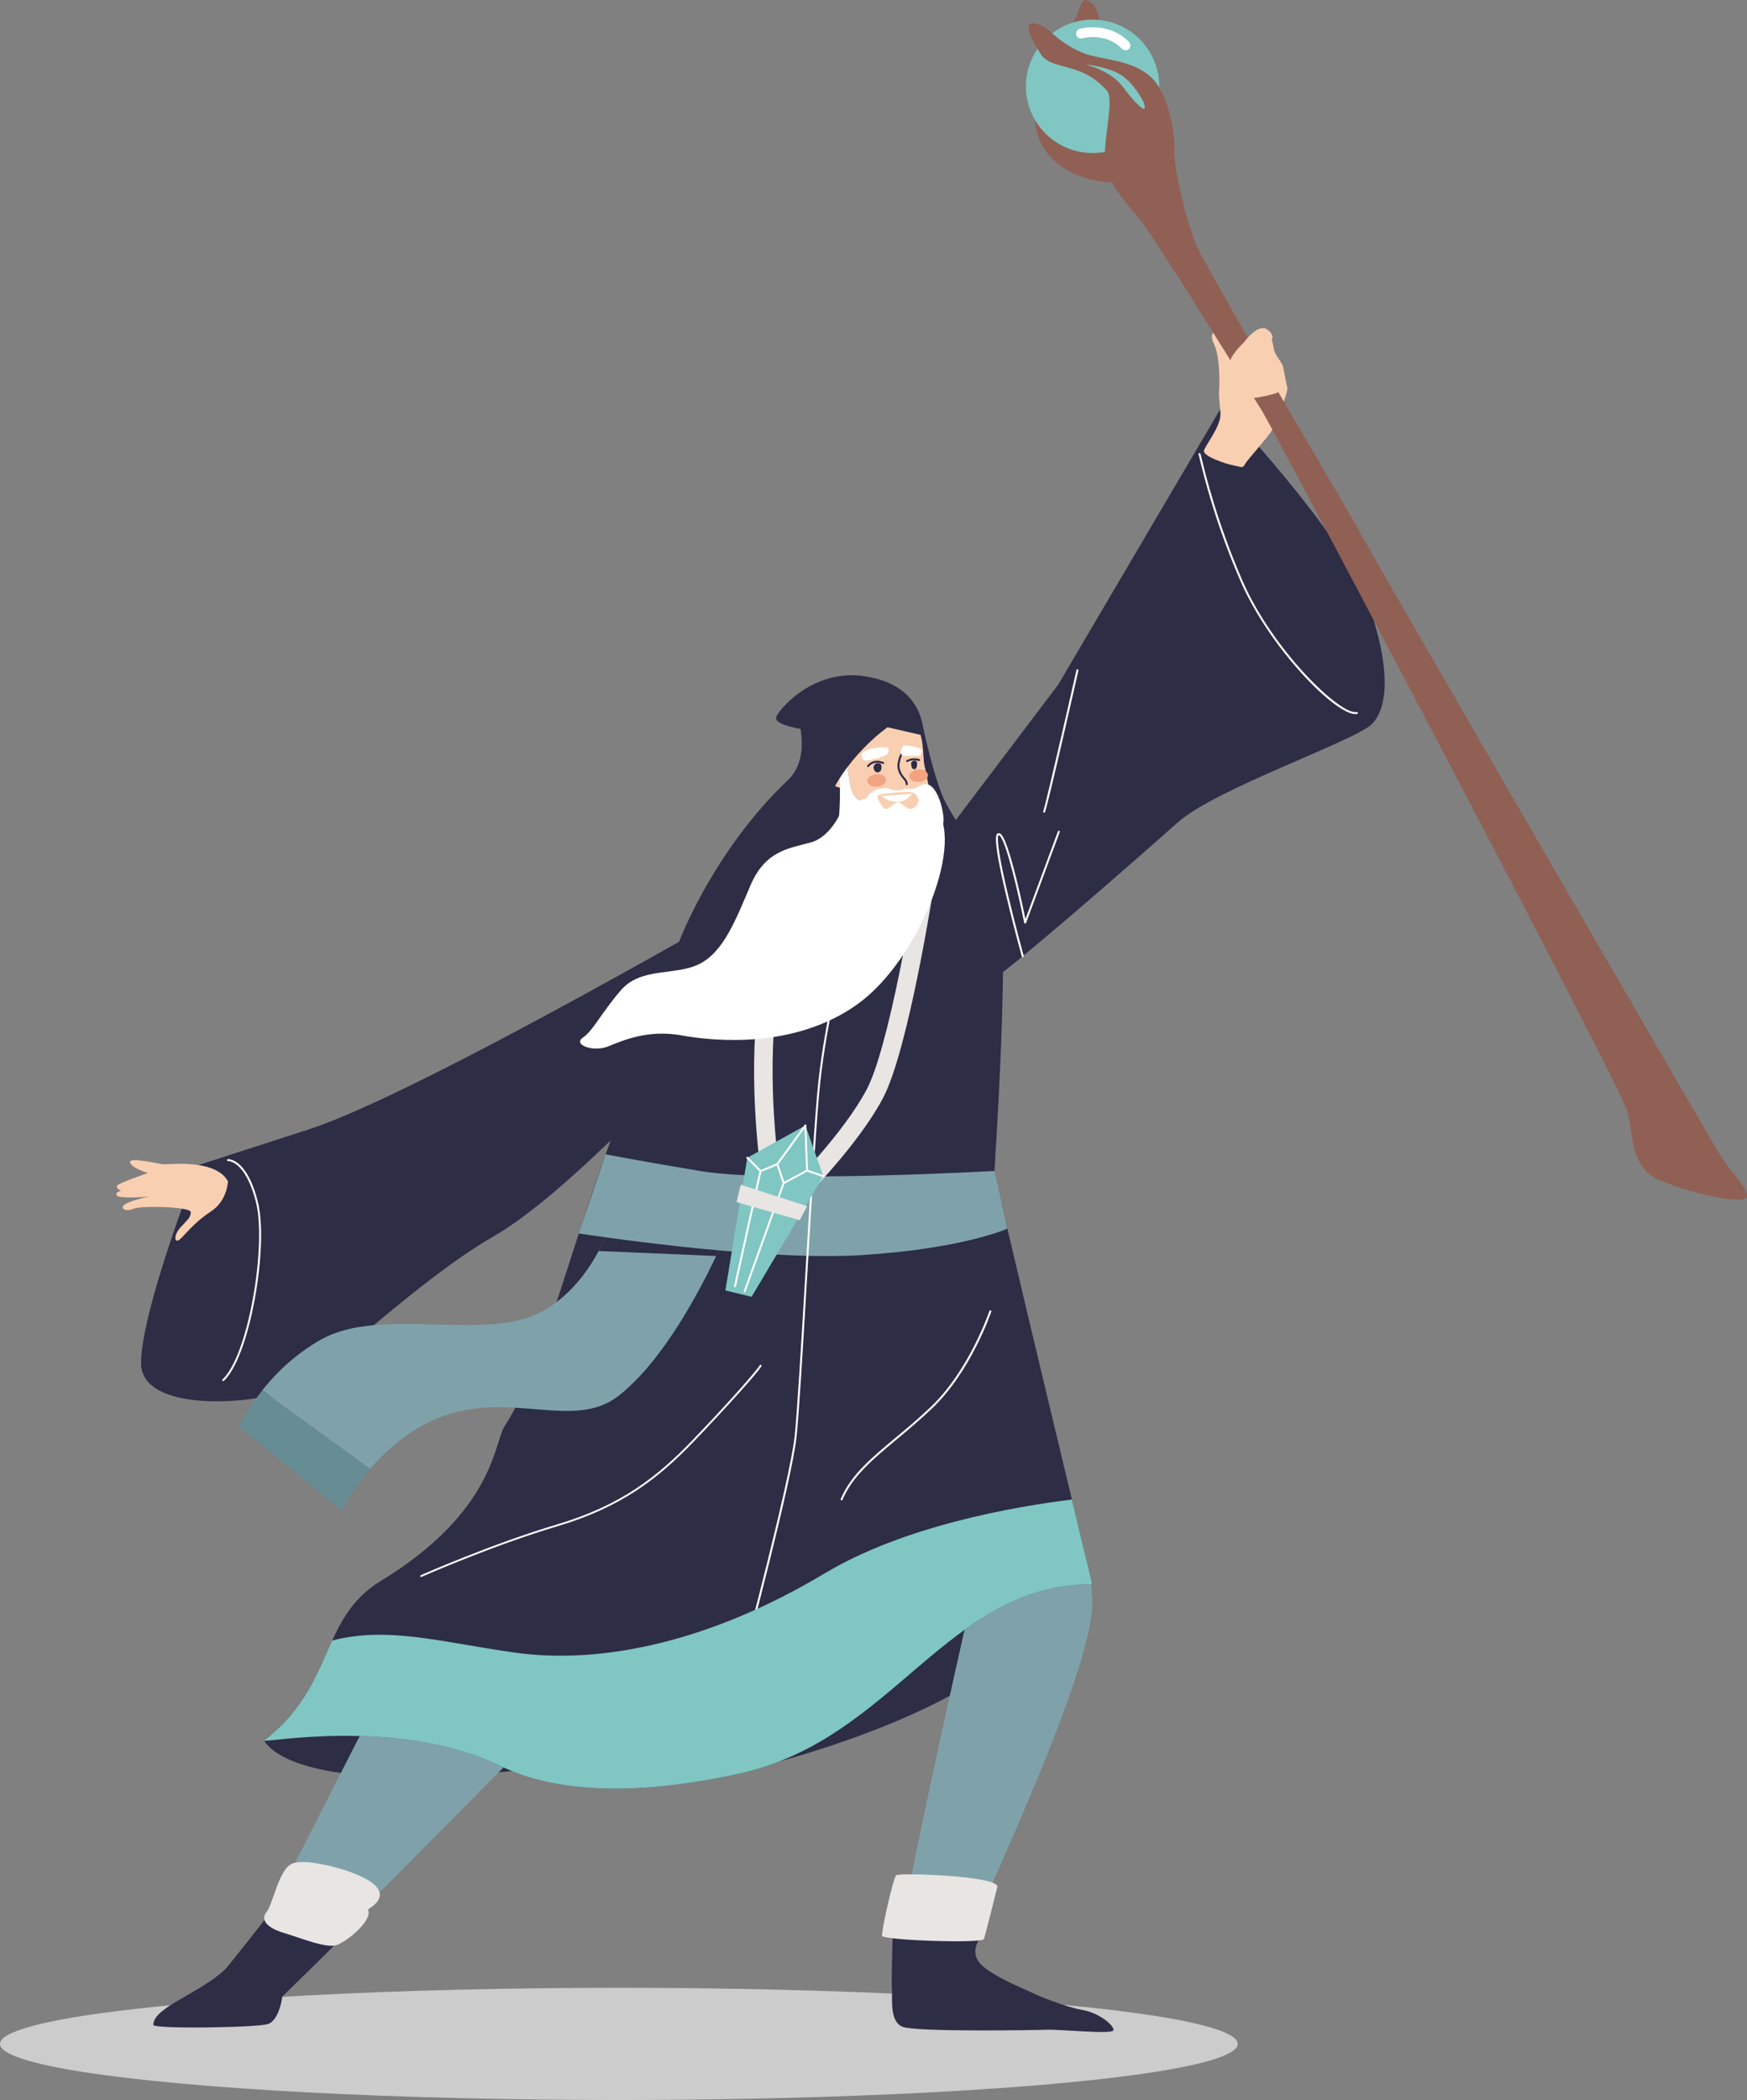 <?xml version="1.0" encoding="UTF-8"?>
<svg id="_レイヤー_2" data-name="レイヤー 2" xmlns="http://www.w3.org/2000/svg" viewBox="0 0 252.62 303.55">
  <rect x="0" y="0" width="252.62" height="303.55" fill="#808080" stroke="none"/>
  <defs>
    <style>
      .cls-1 {
        fill: #e8e5e3;
      }

      .cls-2 {
        fill: #f9cfb2;
      }

      .cls-3 {
        fill: #fff;
      }

      .cls-4 {
        fill: #80c6c2;
      }

      .cls-5 {
        fill: #7fa2aa;
      }

      .cls-6 {
        fill: #f3a380;
      }

      .cls-7 {
        fill: #ccc;
      }

      .cls-8 {
        fill: #2d2d46;
      }

      .cls-9 {
        fill: #668d94;
      }

      .cls-10 {
        fill: #906054;
      }
    </style>
  </defs>
  <g id="_レイヤー_1-2" data-name="レイヤー 1">
    <g>
      <g>
        <path class="cls-8" d="M129.82,129.62l23.21-30.67,23.71-40.29s17.55,18.6,20.99,28.24c3.43,9.64,2.99,15.23.73,17.68-2.26,2.45-22.65,9.37-28.18,14.32-5.53,4.95-25.72,22.57-27.22,22.97-1.5.4-13.23-12.25-13.23-12.25Z"/>
        <path class="cls-2" d="M178.2,52.06c-.29,0-.37-3.54-1.54-4.04-1.17-.49-1.86.21-1.08,1.8.78,1.59.81,5.38.7,6.52-.11,1.14.25,2.83.19,3.75-.11,1.72-2.12,4.23-2.37,5.02-.25.8,3.02,1.92,4.26,2.16,1.24.24,1.32.48,1.68-.2.37-.68,3.87-4.44,4.12-5.31.24-.87,2.2-4.96,1.98-5.77-.22-.81-.44-2.31-.59-2.92s-.76-1.26-1.16-2.05c-.4-.79-.16-1.67-.76-2.18-.61-.52-4.98,3.21-5.42,3.22Z"/>
        <g>
          <path class="cls-10" d="M161.78,26.29s-4.65.54-8.64-2.48c-3.99-3.02-3.8-7.81-3.37-9.69.43-1.87,5.35-10.39,6.01-12.09.66-1.69.79-2.77,2.24-1.45,1.45,1.31,1.53,7.36,1.75,9.74.23,2.38,1.99,15.96,1.99,15.96Z"/>
          <circle class="cls-4" cx="157.99" cy="12.48" r="9.64"/>
          <path class="cls-3" d="M163.13,7.17s.07-.05.11-.09c.28-.27.29-.73.02-1.01-1.22-1.26-2.84-1.99-4.69-2.11-1.38-.09-2.41.2-2.45.21-.38.11-.6.5-.49.88.11.38.5.6.88.49.02,0,.88-.24,2.02-.16,1.49.1,2.73.67,3.71,1.67.24.25.62.29.9.1Z"/>
          <path class="cls-10" d="M240.36,170.75c4.73,1.96,12.22,3.49,12.25,2.15.04-1.34-2.26-3.23-4.25-6.56-1.99-3.33-49-84.43-51.04-88.21-2.04-3.79-11.96-20.36-13.89-23.97-1.93-3.61-8.93-15.56-10.3-18.43-1.37-2.87-3.49-11.62-3.31-13.88.18-2.26-.82-8.13-3.19-10.51-2.37-2.39-6.06-2.61-8.82-3.3s-5.07-2.73-5.07-2.73c-1.07-.82-1.51-1.57-3.14-1.92-1.63-.35-.75,1.9.87,4.4,1.62,2.5,5.82,1.01,9.6,5.32,1.07,1.21-.48,6.72-.28,9.95.2,3.23,2.79,5.96,5,8.61,2.21,2.65,15.91,24.93,17.56,27.48,1.66,2.55,51.95,97.73,52.95,101.44,1.01,3.72.3,8.22,5.03,10.18ZM162.45,12.66c-1.83-2.53-5.53-3.34-5.53-3.34,0,0,3.1.26,5.07,1.44,1.97,1.18,3.34,3.92,3.34,3.92,1.02,2.78-1.92-.69-2.88-2.02Z"/>
        </g>
        <path class="cls-2" d="M179.88,49.48s1.99-2.77,3.34-1.87c1.35.9.71,1.94-.22,2.35-.93.41-4.21,4.18-5.06,2.66-.48-.87,1.94-3.14,1.94-3.14Z"/>
        <path class="cls-2" d="M178.76,52.66s-1.11,1.12-.81,1.66c.29.54.58.54.58.54,0,0-.3,1.03.02,1.31.31.28.41.27.41.27,0,0-.26.77.02,1.17.28.4,5.73-.52,6.18-1.11.45-.59-2.15-6.16-2.56-6.29-.41-.13-3.83,2.44-3.83,2.44Z"/>
        <path class="cls-3" d="M148,138.3s.05-.08.03-.13c-.01-.04-1.21-4.37-2.23-8.68-1.99-8.35-1.45-8.76-1.39-8.78,0,0,.03,0,.07.02,1.03.63,2.96,9.35,3.62,12.66.01.06.06.11.13.11.06,0,.12-.03.14-.09l4.87-13.14c.03-.07-.01-.15-.08-.18-.07-.03-.15.01-.18.08l-4.7,12.68c-.2-.97-.68-3.27-1.25-5.59-1.53-6.23-2.18-6.63-2.4-6.76-.12-.08-.23-.07-.3-.05-.28.08-.92.26,1.19,9.12,1.03,4.32,2.22,8.64,2.23,8.69.02.07.1.12.17.1.03,0,.05-.02.07-.04Z"/>
        <path class="cls-3" d="M196.32,103.16s.04-.08.03-.13c-.02-.08-.09-.12-.17-.11-2.3.54-12.15-8.9-16.55-19.05-3.63-8.37-5.31-15.3-5.86-17.57-.11-.46-.16-.66-.19-.72-.03-.07-.11-.11-.18-.08-.07.03-.11.11-.08.18.02.05.09.33.17.68.55,2.28,2.23,9.22,5.88,17.62,4.29,9.88,14.18,19.84,16.88,19.21.03,0,.05-.02.07-.04Z"/>
        <path class="cls-3" d="M151.09,117.42s.02-.03.03-.05c.59-1.77,4.65-19.69,4.82-20.45.02-.08-.03-.15-.11-.17-.08-.02-.15.03-.17.11-.04.19-4.23,18.66-4.81,20.42-.02.07.02.15.09.18.05.02.11,0,.15-.04Z"/>
      </g>
      <g>
        <ellipse class="cls-7" cx="89.49" cy="295.44" rx="89.49" ry="8.11"/>
        <g>
          <path class="cls-8" d="M53.41,243.63l-15.21,7.94s1.62,4.1,14.49,5.06c12.87.95,30.87-1.77,30.87-1.77,0,0-22.17-13.49-30.16-11.23Z"/>
          <path class="cls-8" d="M133.31,104.31s1.75,8.56,3.45,11.74c1.7,3.18,4.57,6.54,2.28,9.08-2.28,2.53-20.94,7.39-24.99,4.92-4.05-2.47,5.38-18.63,7.37-21.4,1.99-2.77,10.46-6.41,11.89-4.34Z"/>
          <path class="cls-8" d="M111.72,254.86s25.13-6.3,35.49-16.71c10.37-10.41,8.98-15.13,8.98-15.13,0,0-18.75-7.86-26.38,0-7.63,7.86-18.09,31.84-18.09,31.84Z"/>
          <polygon class="cls-5" points="74.39 253.89 41.19 287.33 33.45 287.33 53.4 248.21 74.39 253.89"/>
          <path class="cls-5" d="M155.75,221.72l1.05,3.04c.82,2.37,1.2,4.87,1.13,7.38-.3,10.9-18.27,47.91-19.81,52.27-1.88,5.32-7.5,4.05-8.48.6-.8-2.82,10.18-50.95,10.18-50.95,0,0-2.27-4.15-2.32-4.71-.3-2.99,18.25-7.62,18.25-7.62Z"/>
          <path class="cls-8" d="M143.34,125.62s-25.15-3.94-34.98,5.14c-20.98,19.4-25.87,60.85-35.4,75.4-1.51,2.3-1.43,12.34-17.88,22.35-8.98,5.47-6.55,15.13-16.88,23.06-.66.51,19.38-3.53,34.28,3.74,11.14,5.44,26.82,2.71,34.33,1.07,22.48-4.89,29.91-27.3,51.13-27.42,0,0-14.13-58.57-14.13-59.71,0-1.14,3.06-43.64-.48-43.65Z"/>
          <path class="cls-8" d="M110.75,128.96s-49.95,29.06-66.04,34.27l-16.09,5.2s-8.22,20.92-8.22,28.61c0,7.69,18.58,5.9,22.88,3.22,4.3-2.68,17.88-15.7,27.89-21.42,10.01-5.72,24.85-21.85,29.14-25.96,4.29-4.11,10.43-23.92,10.43-23.92Z"/>
          <path class="cls-5" d="M46.52,193.58c8.41-4.72,23.44.27,31.43-3.78,7.64-3.87,10.39-13.05,10.39-13.05l16.56,1.82s-6.83,16.55-15.53,23.25c-6.35,4.89-15.28-.69-25.16,2.83-4.68,1.67-8.24,4.82-10.69,7.67l-15.6-11.35c1.93-2.43,4.75-5.25,8.6-7.4Z"/>
          <path class="cls-2" d="M32.96,170.77s-.07,2.79-2.47,4.35c-2.4,1.56-3.73,3.38-4.48,4.03-.75.65-1-.48.05-1.68,1.05-1.2,1.53-1.45,1.53-2.25,0-.8-7.08-.98-8.2-.52-1.38.56-2.1-.13-1.34-.6,1.2-.75,3.62-1.14,3.62-1.14,0,0-4.4.36-4.76-.14s.62-.7.62-.7c0,0-.79-.31-.62-.71.17-.4,4.49-1.85,4.49-1.85,0,0-2.36-.69-2.59-1.54-.23-.85,4.14.22,4.81.28s7.53-.87,9.35,2.46Z"/>
          <path class="cls-8" d="M103.55,181.55l-16.99-.72c.82-1.52,1.32-2.8,1.57-3.5h0s16.5,1.85,16.5,1.85c-.22.51-.59,1.34-1.08,2.38Z"/>
          <path class="cls-8" d="M141.95,279.84s2.39-5.72.72-6.58c-1.67-.86-7.38-.18-9.17-.83-1.8-.65-3.71-.7-3.99-.17-.28.54-.66,13.74-.54,15.11.12,1.37-.42,4.83,1.55,5.6,1.97.77,19.25.48,20.98.42,1.73-.06,9.18.69,9.48.11.3-.58-1.97-2.55-4.47-2.97-2.5-.42-6.79-2.21-7.39-2.54-.6-.32-6.2-2.53-7.57-4.38-1.37-1.85.41-3.78.41-3.78Z"/>
          <path class="cls-8" d="M48.08,281.47c.73-.73.54-1.97-.38-2.44-.91-.47-2.01-.94-2.84-.96-1.73-.06-5.34-2.36-5.88-1.53-.54.83-6.13,7.86-6.47,8.17-3.71,3.47-10.35,5.45-10.34,7.99,0,.6,14.9.4,16.57-.13,1.67-.54,2.09-3.99,2.09-3.99,0,0,4.98-4.84,7.24-7.1Z"/>
          <path class="cls-5" d="M143.81,169.26s-31.91,1.78-42.47.02c-10.56-1.76-13.77-2.44-13.77-2.44l-3.88,11.45s25.94,4.04,40.72,3.14c14.78-.9,21.26-3.83,21.26-3.83l-1.86-8.35Z"/>
          <path class="cls-1" d="M53.21,276.02c-.06-.11,5.28-2.54-2.58-5.44-1.5-.55-6.75-2.08-8.54-1.12-1.79.95-2.66,5.83-3.54,6.9s-.12,2.25,2.5,3.04c2.62.79,6.12,2.26,7.63,1.75,1.51-.52,5.28-3.58,4.53-5.13Z"/>
          <path class="cls-3" d="M107.67,239.27c.06,0,.12-.04.14-.1.07-.25,6.65-24.94,7.37-31.45.34-3.1.92-12.74,1.52-22.95.69-11.66,1.41-23.72,1.91-28.31.97-8.95,3.41-18.45,3.86-19.81.02-.07-.02-.15-.09-.18-.07-.02-.15.02-.18.09-.45,1.36-2.9,10.89-3.87,19.86-.5,4.6-1.22,16.66-1.91,28.33-.61,10.2-1.18,19.84-1.52,22.93-.72,6.48-7.3,31.16-7.36,31.4-.02.08.02.15.1.17.01,0,.02,0,.04,0Z"/>
          <path class="cls-2" d="M121.19,109.53c-.25.19-.67.2-1.24.41-.99.37-.77,1.83-.35,2.73.42.91,1.91,1.21,1.91,1.21,0,0,.16-1.39.16-1.76,0-2.27-.41-2.03-.47-2.6Z"/>
          <path class="cls-2" d="M122.57,110.99c.2,1.26.31,3.31,1.1,4.16.79.84.86,1.14,1.32.69.46-.46,8.82-1.03,9.35-1.82-.2-1.35-.51-2.64-.67-3.43-.3-1.47.09-4.16-1.51-6.38-1.6-2.22-7.31-2.42-9.35-.53-2.04,1.89-1.4,4.98-1.4,4.98.02.28,0,.47-.04.62.4.28,1.06.86,1.2,1.73Z"/>
          <path class="cls-1" d="M110.29,171.47l2.64-.43c-.02-.13-2.01-12.64-.85-24.18,1.16-11.6,1.94-15.44,1.94-15.48l-2.62-.54c-.03.16-.8,3.96-1.98,15.75-1.19,11.9.79,24.35.87,24.87Z"/>
          <path class="cls-3" d="M134.11,113.37c-.93-.21-1.56.76-2.44.68-1.61-.15-3.77-.33-5,.13-1.23.46-1.21,1.2-1.67,1.66-.46.46-.54.16-1.32-.69-.79-.84-.9-2.9-1.1-4.16-.14-.87-.8-1.45-1.2-1.73-.04.12-.1.2-.18.27.08.76.22,2.45.22,2.84,0,.61.26,5.4-.53,8.02-.18.59-2.91,3.54-5.36,7.51-3.58,5.79-7.27,13.11-7.27,13.11,0,0,11.44,7.63,25.28-12.81,1.68-2.49,2.96-9.17,2.91-9.83-.18-2.31-1.16-4.73-2.32-4.99Z"/>
          <path class="cls-2" d="M130.42,112.14s.94,1.03.62,1.62c-.32.59-1.68.62-2.45.27-.77-.35.3-2.56,1.83-1.89Z"/>
          <path class="cls-1" d="M115.97,173.61c.32-.32,7.98-7.91,11.67-14.8,3.71-6.92,7.33-30.25,7.48-31.24l-2.64-.41c0,.06-.94,6.06-2.29,12.81-1.78,8.84-3.47,14.91-4.9,17.58-3.5,6.53-11.12,14.09-11.2,14.16l1.88,1.9Z"/>
          <path class="cls-8" d="M131.13,113.5c.08,0,.14-.06.14-.14,0-.3-.13-.6-.37-.86-.3-.31-.97-1.15-.81-2.13.21-1.25.63-1.87,1.27-1.91,1.01-.05,1.68.35,1.69.36.07.04.15.02.19-.05.04-.07.02-.15-.05-.19-.03-.02-.75-.46-1.85-.4-.8.04-1.3.74-1.54,2.14-.19,1.1.55,2.02.88,2.37.13.14.29.37.29.66,0,.08.06.14.14.14h0Z"/>
          <g>
            <path class="cls-8" d="M125.52,110.88s.09-.02.12-.06c.02-.03.47-.67,1.43-.56.12.01.48.12.6.16.07.02.15-.02.18-.09.02-.07-.02-.15-.09-.18-.05-.02-.49-.15-.66-.17-1.13-.13-1.67.65-1.69.69-.04.06-.03.15.04.2.02.02.05.02.08.02Z"/>
            <path class="cls-8" d="M127.24,110.38c-.47-.26-1.03.18-.9.71.06.27.21.55.55.55.65,0,.61-.78.54-1.05-.02-.08-.09-.15-.19-.21Z"/>
            <path class="cls-8" d="M131.18,110.15s.05,0,.07-.02c.01,0,.73-.43,1.62-.13.07.02.15-.02.18-.09.02-.07-.02-.15-.09-.18-1.02-.34-1.82.14-1.86.16-.07.04-.09.13-.05.19.03.04.07.07.12.07Z"/>
            <path class="cls-8" d="M131.77,110.2s-.12.88.36.98c.48.1.51-.68.48-.95s-.5-.48-.84-.02Z"/>
          </g>
          <path class="cls-6" d="M125.43,112.92c.04.5.68.85,1.43.78.74-.07,1.31-.52,1.26-1.02-.04-.5-.68-.85-1.43-.78-.74.07-1.31.52-1.26,1.02Z"/>
          <path class="cls-6" d="M131.49,112.24c.04.5.68.85,1.43.78.74-.07,1.31-.52,1.26-1.02s-.68-.85-1.43-.78c-.74.07-1.31.52-1.26,1.02Z"/>
          <path class="cls-8" d="M128.33,105.13s-6.55,4.53-9.09,11.8c-2.54,7.27-5.46,13.79-5.46,13.79,0,0-15.48,5.61-15.72,5.89-.24.28,4.82-13.36,15.84-23.82,2.72-2.58,1.96-6.42,1.88-7.43,0,0-3.85-.59-3.55-1.67.3-1.07,5.3-7.01,12.68-5.96,9.19,1.31,8.6,8.58,8.6,8.58l-5.18-1.19Z"/>
          <path class="cls-1" d="M144.24,272.66s-1.73,6.97-1.97,7.63c-.24.66-14.6.18-14.72-.48s1.61-8.4,2.05-8.76c.45-.36,14.28.06,14.63,1.61Z"/>
          <g>
            <polygon class="cls-4" points="119.05 170.01 116.46 162.68 108.06 167.35 104.89 186.53 108.68 187.45 119.05 170.01"/>
            <path class="cls-3" d="M106.28,186.07c.06,0,.12-.04.14-.11l3.69-16.64c.02-.08-.03-.15-.11-.17-.08-.02-.15.03-.17.11l-3.69,16.64c-.02.08.03.15.11.17.01,0,.02,0,.03,0Z"/>
            <path class="cls-3" d="M107.67,186.81c.06,0,.11-.04.13-.09l5.65-15.65c.03-.07-.01-.15-.08-.18-.07-.03-.15.01-.18.08l-5.65,15.65c-.03.07.01.15.08.18.02,0,.03,0,.05,0Z"/>
            <polygon class="cls-1" points="116.71 174.35 107.12 171.25 106.51 173.76 115.64 176.38 116.71 174.35"/>
            <path class="cls-3" d="M113.27,171.15s-.07-.05-.08-.09l-.93-2.74s0-.09.02-.13l4.07-5.6s.1-.07.15-.05c.06.02.1.07.1.13l.24,6.52c0,.05-.03.1-.07.13l-3.38,1.82s-.04.02-.07.02c-.02,0-.03,0-.05,0ZM116.34,163.09l-3.79,5.21.86,2.51,3.16-1.7-.23-6.02Z"/>
            <path class="cls-3" d="M109.97,169.43s.04,0,.05-.01l2.42-1.01c.07-.03.11-.11.08-.18-.03-.07-.11-.11-.18-.08l-2.33.97-1.84-1.87c-.05-.06-.14-.06-.2,0-.06.05-.06.14,0,.2l1.91,1.93s.06.04.1.04Z"/>
            <path class="cls-3" d="M119.05,170.15c.06,0,.11-.04.13-.09.03-.07-.01-.15-.09-.18l-2.35-.81c-.07-.03-.15.01-.18.09-.03.07.01.15.09.18l2.35.81s.03,0,.05,0Z"/>
          </g>
          <path class="cls-3" d="M121.89,116.69s-1.47,4.21-4.68,5.09c-3.21.87-6.55,1.2-8.69,6.2-2.14,5-3.89,9.61-7.39,11.36-3.5,1.75-8.42.4-11.36,3.81-2.94,3.42-3.97,5.8-5.48,6.83-1.51,1.03,1.51,2.15,3.66,1.27,2.15-.87,5.8-2.46,10.57-1.59,4.77.87,16.45,1.99,25.51-4.53,9.06-6.52,15.74-24.08,11.05-28.45-4.7-4.37-13.17,0-13.17,0Z"/>
          <path class="cls-2" d="M132.48,114.9s-.19-.42-1.13-.43c-.94-.01-3.86.25-4.32.43-.46.18.29,1.45.81,1.95.52.51,1.54-1.19,2.27-.81.73.38,1.39,1.41,2.29.54s.07-1.68.07-1.68Z"/>
          <path class="cls-3" d="M131.86,114.75l-4.39.3s1.1.98,2.46.85c1.36-.13,1.93-1.15,1.93-1.15Z"/>
          <path class="cls-3" d="M128.43,108.08s.22.71-.23,1.02-3.2,1.1-3.34.75c-.13-.35-.7-.84.25-1.32.95-.48,3.18-.64,3.31-.45Z"/>
          <path class="cls-9" d="M34.58,206.21s1.04-2.33,3.34-5.22l15.6,11.35c-2.72,3.17-4.08,5.98-4.08,5.98l-14.85-12.11Z"/>
          <path class="cls-3" d="M133,109.21c.09-.02.49-.59.24-.88-.25-.29-2.41-.79-2.67-.46-.25.33-.52,1.31,0,1.34.52.03,1.82.12,2.43,0Z"/>
          <path class="cls-4" d="M38.2,251.57c6-4.61,7.7-9.81,9.82-14.43,8.03-2.12,16,.27,26.36,1.73,12.69,1.79,28.43-1.61,44.86-11.44,11.46-6.86,27.26-9.63,35.76-10.68,1.72,7.17,2.94,12.22,2.94,12.22-21.22.12-28.65,22.52-51.13,27.42-7.51,1.64-23.19,4.36-34.33-1.07-14.9-7.27-34.94-3.24-34.28-3.74Z"/>
          <path class="cls-3" d="M60.89,227.94s.04,0,.06-.01c.1-.04,10.29-4.54,19.7-7.33,9.2-2.74,14.53-6.88,19.71-12.27,4.6-4.79,9.06-9.75,9.74-10.84.04-.07.02-.15-.04-.19-.07-.04-.15-.02-.19.04-.6.96-4.64,5.53-9.7,10.8-5.14,5.36-10.44,9.48-19.58,12.2-9.43,2.8-19.63,7.3-19.74,7.35-.07.03-.1.11-.07.19.02.05.07.08.13.08Z"/>
          <path class="cls-3" d="M121.69,216.9c.06,0,.11-.03.13-.09,1.4-3.39,4.38-5.87,7.83-8.74,1.65-1.38,3.36-2.8,5.15-4.51,5.63-5.37,8.51-13.88,8.54-13.97.02-.07-.02-.15-.09-.18-.07-.02-.15.02-.18.09-.03.08-2.89,8.53-8.46,13.85-1.78,1.7-3.48,3.12-5.13,4.49-3.48,2.9-6.48,5.4-7.91,8.85-.03.07,0,.15.08.18.02,0,.04.01.05.01Z"/>
          <path class="cls-3" d="M32.26,199.65s.07-.01.1-.04c1.75-1.63,3.43-6.08,4.49-11.89,1.02-5.59,1.19-10.93.45-13.94-1.56-6.33-4.23-6.23-4.34-6.23-.08,0-.14.07-.13.15,0,.08.07.14.15.13.01,0,.64-.02,1.44.69.76.67,1.82,2.14,2.61,5.32.72,2.93.54,8.35-.45,13.82-1.05,5.75-2.69,10.14-4.4,11.73-.06.05-.06.14,0,.2.03.03.07.04.1.04Z"/>
        </g>
      </g>
    </g>
  </g>
</svg>